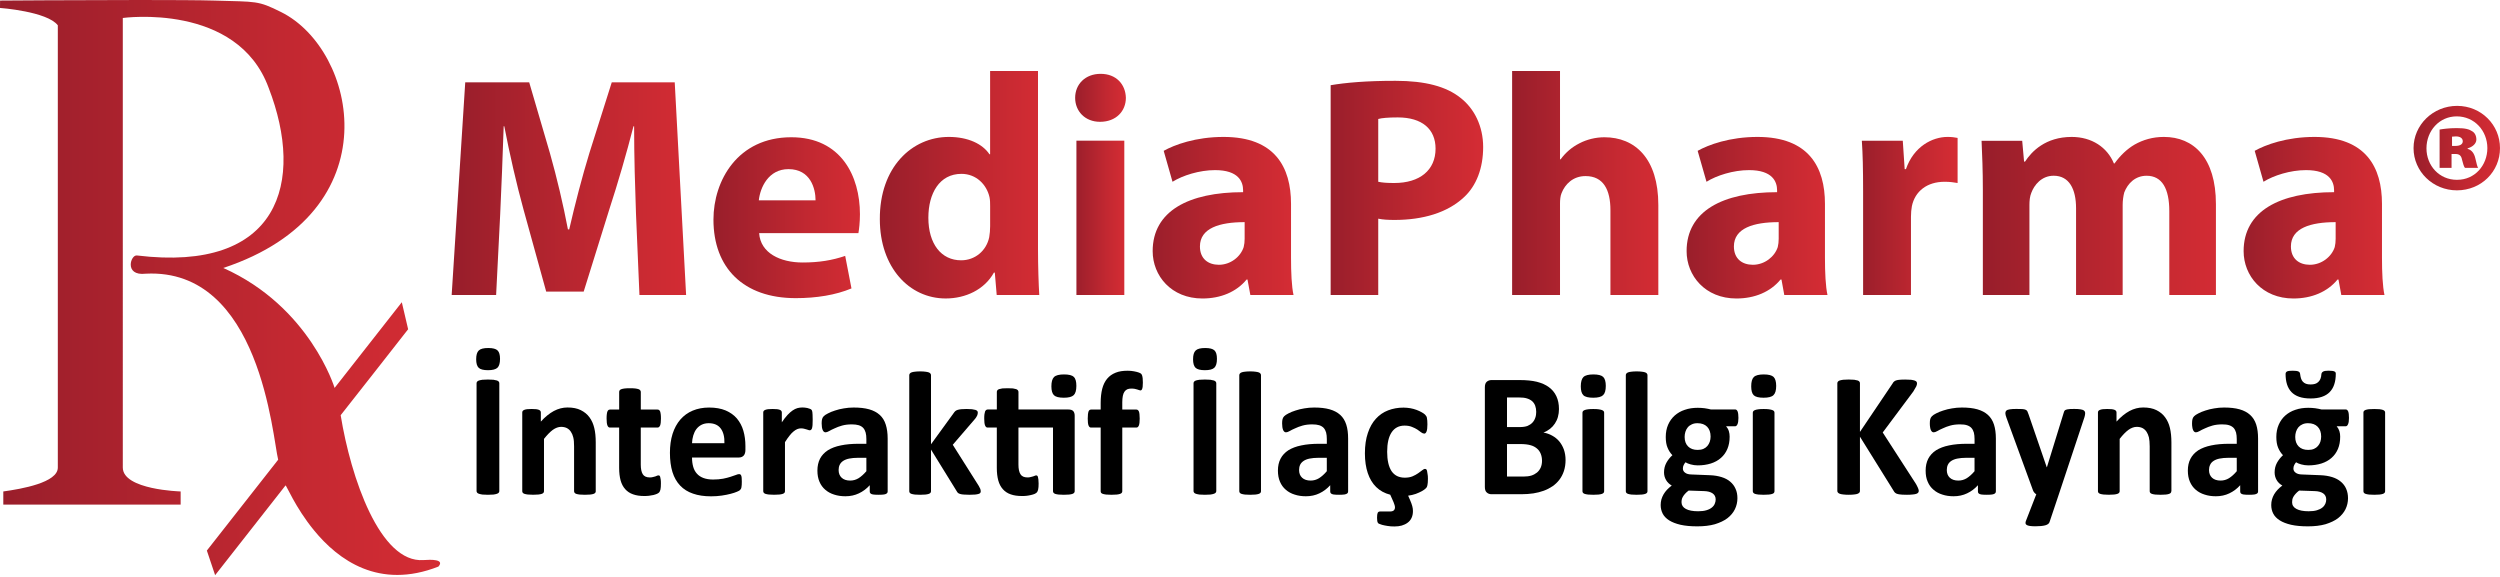 <?xml version="1.0" encoding="utf-8"?>
<!-- Generator: Adobe Illustrator 16.0.0, SVG Export Plug-In . SVG Version: 6.00 Build 0)  -->
<!DOCTYPE svg PUBLIC "-//W3C//DTD SVG 1.1//EN" "http://www.w3.org/Graphics/SVG/1.1/DTD/svg11.dtd">
<svg version="1.1" id="Layer_1" xmlns="http://www.w3.org/2000/svg" xmlns:xlink="http://www.w3.org/1999/xlink" x="0px" y="0px"
	 width="90.98px" height="21px" viewBox="0 0 90.98 21" enable-background="new 0 0 90.98 21" xml:space="preserve">
<g>
	<path d="M18.197,13.06c0,0.154-0.031,0.26-0.092,0.321c-0.062,0.06-0.177,0.091-0.344,0.091s-0.282-0.029-0.341-0.088
		c-0.061-0.059-0.091-0.162-0.091-0.309c0-0.153,0.031-0.26,0.093-0.319c0.063-0.062,0.178-0.091,0.345-0.091
		c0.167,0,0.281,0.029,0.34,0.088C18.167,12.811,18.197,12.912,18.197,13.06 M18.171,17.872c0,0.019-0.007,0.038-0.02,0.057
		c-0.014,0.017-0.037,0.031-0.068,0.041c-0.031,0.012-0.072,0.02-0.125,0.028c-0.052,0.004-0.119,0.008-0.201,0.008
		c-0.079,0-0.146-0.004-0.2-0.008c-0.053-0.009-0.095-0.017-0.126-0.028c-0.032-0.01-0.054-0.024-0.067-0.041
		c-0.014-0.019-0.021-0.038-0.021-0.057v-3.925c0-0.021,0.007-0.042,0.021-0.058c0.013-0.018,0.036-0.032,0.069-0.043
		c0.031-0.009,0.074-0.019,0.126-0.026c0.053-0.004,0.119-0.008,0.198-0.008c0.082,0,0.148,0.004,0.201,0.008
		c0.053,0.008,0.094,0.018,0.125,0.026c0.031,0.011,0.054,0.025,0.068,0.043c0.013,0.016,0.02,0.036,0.02,0.058V17.872z"/>
	<path d="M21.681,17.876c0,0.021-0.006,0.042-0.019,0.058c-0.013,0.017-0.033,0.029-0.063,0.04s-0.069,0.018-0.121,0.024
		c-0.051,0.004-0.115,0.008-0.191,0.008c-0.077,0-0.141-0.004-0.192-0.008c-0.051-0.007-0.091-0.014-0.121-0.024
		s-0.05-0.023-0.062-0.04c-0.013-0.016-0.02-0.036-0.02-0.058v-1.633c0-0.141-0.009-0.248-0.03-0.328
		c-0.019-0.08-0.048-0.146-0.086-0.202c-0.037-0.058-0.085-0.102-0.146-0.134c-0.059-0.029-0.13-0.045-0.209-0.045
		c-0.1,0-0.201,0.037-0.304,0.11c-0.102,0.076-0.208,0.186-0.32,0.328v1.903c0,0.021-0.007,0.042-0.019,0.058
		c-0.013,0.017-0.034,0.029-0.064,0.04c-0.031,0.011-0.071,0.018-0.122,0.024c-0.049,0.004-0.113,0.008-0.19,0.008
		c-0.078,0-0.142-0.004-0.192-0.008c-0.049-0.007-0.091-0.014-0.121-0.024c-0.031-0.011-0.052-0.023-0.064-0.04
		c-0.013-0.016-0.019-0.036-0.019-0.058v-2.864c0-0.021,0.006-0.039,0.016-0.055c0.011-0.015,0.03-0.029,0.057-0.04
		c0.026-0.011,0.062-0.019,0.105-0.025c0.042-0.005,0.096-0.007,0.161-0.007c0.067,0,0.123,0.002,0.167,0.007
		c0.044,0.007,0.078,0.015,0.103,0.025c0.023,0.011,0.041,0.025,0.051,0.04c0.01,0.016,0.016,0.034,0.016,0.055v0.332
		c0.155-0.171,0.312-0.299,0.473-0.386c0.16-0.085,0.326-0.128,0.5-0.128c0.191,0,0.351,0.032,0.481,0.097s0.236,0.15,0.317,0.262
		c0.08,0.109,0.138,0.237,0.173,0.386c0.037,0.147,0.054,0.326,0.054,0.534V17.876z"/>
	<path d="M24.052,17.596c0,0.093-0.005,0.165-0.016,0.217c-0.013,0.049-0.028,0.084-0.046,0.105
		c-0.019,0.021-0.047,0.038-0.084,0.055c-0.036,0.016-0.079,0.029-0.128,0.042c-0.049,0.011-0.102,0.019-0.159,0.027
		c-0.059,0.007-0.117,0.009-0.175,0.009c-0.157,0-0.293-0.02-0.407-0.062c-0.115-0.039-0.21-0.104-0.285-0.188
		c-0.076-0.085-0.131-0.19-0.167-0.318c-0.035-0.129-0.053-0.281-0.053-0.458V15.56h-0.336c-0.039,0-0.07-0.025-0.09-0.076
		c-0.021-0.05-0.031-0.136-0.031-0.252c0-0.063,0.002-0.114,0.008-0.157c0.005-0.043,0.012-0.078,0.023-0.102
		s0.023-0.042,0.039-0.053c0.016-0.01,0.034-0.015,0.055-0.015h0.333v-0.64c0-0.021,0.006-0.041,0.017-0.059
		c0.012-0.019,0.032-0.032,0.063-0.043c0.031-0.011,0.071-0.02,0.122-0.026c0.051-0.006,0.114-0.008,0.19-0.008
		c0.077,0,0.141,0.002,0.192,0.008c0.051,0.007,0.091,0.016,0.122,0.026c0.028,0.011,0.048,0.024,0.061,0.043
		c0.013,0.018,0.02,0.037,0.02,0.059v0.64h0.608c0.021,0,0.039,0.005,0.055,0.015c0.015,0.011,0.029,0.029,0.04,0.053
		c0.009,0.023,0.017,0.059,0.022,0.102c0.006,0.043,0.008,0.095,0.008,0.157c0,0.116-0.01,0.202-0.03,0.252
		C24,15.534,23.969,15.56,23.93,15.56h-0.611v1.346c0,0.157,0.024,0.272,0.072,0.351c0.047,0.078,0.134,0.118,0.257,0.118
		c0.042,0,0.08-0.004,0.112-0.014c0.034-0.006,0.064-0.015,0.089-0.023c0.026-0.01,0.049-0.019,0.067-0.028
		c0.017-0.007,0.034-0.009,0.048-0.009c0.013,0,0.025,0.002,0.036,0.009c0.011,0.01,0.021,0.024,0.026,0.047
		c0.007,0.022,0.013,0.054,0.018,0.092C24.05,17.486,24.052,17.535,24.052,17.596"/>
	<path d="M27.128,16.361c0,0.099-0.021,0.171-0.064,0.219c-0.042,0.045-0.103,0.07-0.177,0.07h-1.703
		c0,0.121,0.014,0.233,0.042,0.333c0.028,0.101,0.073,0.185,0.134,0.252c0.062,0.071,0.142,0.124,0.239,0.16s0.214,0.056,0.35,0.056
		c0.137,0,0.259-0.011,0.364-0.03c0.104-0.021,0.195-0.044,0.271-0.069c0.076-0.024,0.139-0.047,0.19-0.065
		c0.05-0.021,0.09-0.033,0.122-0.033c0.019,0,0.035,0.005,0.047,0.012c0.013,0.008,0.024,0.021,0.031,0.042
		c0.009,0.02,0.014,0.045,0.017,0.081c0.004,0.036,0.005,0.08,0.005,0.133c0,0.05-0.001,0.087-0.003,0.12
		c-0.002,0.034-0.005,0.063-0.01,0.085c-0.003,0.025-0.009,0.044-0.018,0.061c-0.009,0.016-0.02,0.03-0.034,0.045
		c-0.014,0.016-0.05,0.037-0.111,0.062c-0.06,0.026-0.137,0.052-0.232,0.076c-0.094,0.025-0.202,0.046-0.323,0.064
		c-0.121,0.018-0.251,0.027-0.389,0.027c-0.25,0-0.467-0.032-0.655-0.098c-0.187-0.063-0.343-0.16-0.468-0.292
		s-0.219-0.294-0.281-0.493c-0.061-0.199-0.092-0.434-0.092-0.702c0-0.253,0.032-0.481,0.096-0.688
		c0.065-0.203,0.16-0.378,0.283-0.521c0.124-0.142,0.273-0.251,0.45-0.325c0.177-0.074,0.376-0.112,0.597-0.112
		c0.234,0,0.435,0.036,0.6,0.105c0.167,0.072,0.304,0.168,0.411,0.293c0.106,0.128,0.185,0.274,0.235,0.445
		c0.05,0.172,0.075,0.358,0.075,0.56V16.361z M26.363,16.13c0.007-0.226-0.037-0.404-0.132-0.534
		c-0.096-0.13-0.243-0.195-0.441-0.195c-0.101,0-0.188,0.021-0.262,0.059c-0.074,0.038-0.136,0.091-0.186,0.156
		c-0.049,0.065-0.086,0.143-0.112,0.23c-0.027,0.089-0.042,0.184-0.046,0.284H26.363z"/>
	<path d="M29.575,15.279c0,0.077-0.002,0.14-0.005,0.189c-0.004,0.049-0.011,0.088-0.019,0.116
		c-0.009,0.026-0.021,0.046-0.034,0.056c-0.014,0.014-0.031,0.019-0.051,0.019c-0.018,0-0.036-0.005-0.057-0.014
		c-0.02-0.006-0.045-0.015-0.071-0.022c-0.026-0.008-0.055-0.018-0.085-0.023c-0.032-0.007-0.067-0.011-0.104-0.011
		c-0.044,0-0.088,0.008-0.133,0.026c-0.044,0.019-0.089,0.045-0.136,0.085c-0.047,0.038-0.097,0.088-0.148,0.155
		c-0.051,0.063-0.106,0.143-0.165,0.236v1.784c0,0.021-0.006,0.042-0.018,0.058c-0.013,0.017-0.034,0.029-0.065,0.04
		c-0.031,0.011-0.07,0.018-0.12,0.024c-0.051,0.004-0.114,0.008-0.192,0.008c-0.077,0-0.142-0.004-0.191-0.008
		c-0.05-0.007-0.09-0.014-0.122-0.024c-0.03-0.011-0.051-0.023-0.063-0.04c-0.013-0.016-0.02-0.036-0.02-0.058v-2.864
		c0-0.021,0.005-0.039,0.016-0.055c0.011-0.015,0.029-0.029,0.057-0.04c0.027-0.011,0.062-0.019,0.104-0.025
		c0.043-0.005,0.097-0.007,0.163-0.007c0.066,0,0.123,0.002,0.165,0.007c0.045,0.007,0.079,0.015,0.103,0.025
		c0.024,0.011,0.042,0.025,0.052,0.04c0.01,0.016,0.016,0.034,0.016,0.055v0.358c0.072-0.108,0.141-0.196,0.206-0.267
		c0.065-0.068,0.127-0.125,0.186-0.164c0.059-0.041,0.117-0.069,0.176-0.086c0.058-0.015,0.117-0.023,0.176-0.023
		c0.027,0,0.057,0,0.088,0.004c0.031,0.005,0.063,0.009,0.097,0.015c0.033,0.01,0.063,0.018,0.088,0.028
		c0.025,0.008,0.043,0.019,0.054,0.029c0.012,0.011,0.021,0.022,0.026,0.037c0.005,0.013,0.009,0.029,0.014,0.051
		c0.003,0.022,0.006,0.056,0.008,0.103C29.574,15.141,29.575,15.202,29.575,15.279"/>
	<path d="M32.304,17.886c0,0.032-0.011,0.055-0.032,0.07c-0.02,0.018-0.054,0.032-0.099,0.039c-0.045,0.007-0.111,0.011-0.199,0.011
		c-0.093,0-0.163-0.004-0.206-0.011s-0.072-0.021-0.09-0.039c-0.019-0.016-0.026-0.038-0.026-0.07v-0.228
		c-0.116,0.128-0.247,0.227-0.395,0.296c-0.148,0.071-0.311,0.106-0.49,0.106c-0.149,0-0.285-0.019-0.411-0.061
		c-0.124-0.038-0.231-0.097-0.322-0.176c-0.092-0.078-0.162-0.174-0.212-0.292c-0.05-0.114-0.075-0.249-0.075-0.404
		c0-0.166,0.032-0.31,0.095-0.434c0.064-0.122,0.16-0.225,0.286-0.307c0.126-0.078,0.283-0.14,0.473-0.177
		c0.188-0.04,0.407-0.059,0.655-0.059h0.273V15.98c0-0.091-0.008-0.171-0.026-0.237c-0.019-0.066-0.047-0.124-0.088-0.169
		c-0.04-0.044-0.095-0.077-0.163-0.099c-0.068-0.021-0.153-0.031-0.252-0.031c-0.133,0-0.25,0.014-0.354,0.043
		c-0.104,0.03-0.196,0.063-0.274,0.102c-0.079,0.034-0.146,0.067-0.199,0.099c-0.052,0.03-0.097,0.045-0.13,0.045
		c-0.023,0-0.043-0.008-0.061-0.022c-0.018-0.017-0.033-0.037-0.044-0.065c-0.012-0.028-0.02-0.063-0.027-0.102
		c-0.006-0.041-0.009-0.086-0.009-0.136c0-0.065,0.005-0.118,0.016-0.157c0.01-0.04,0.029-0.072,0.059-0.104
		c0.029-0.032,0.081-0.065,0.154-0.102c0.073-0.04,0.158-0.073,0.257-0.105c0.099-0.033,0.205-0.06,0.32-0.078
		c0.117-0.021,0.236-0.031,0.359-0.031c0.22,0,0.407,0.021,0.564,0.065c0.155,0.044,0.284,0.112,0.384,0.203
		c0.102,0.092,0.173,0.207,0.219,0.352c0.046,0.144,0.07,0.313,0.07,0.51V17.886z M31.529,16.66h-0.301
		c-0.127,0-0.237,0.011-0.326,0.029c-0.09,0.018-0.163,0.048-0.22,0.086c-0.057,0.039-0.097,0.084-0.124,0.141
		c-0.026,0.053-0.039,0.118-0.039,0.188c0,0.12,0.037,0.213,0.111,0.282c0.073,0.068,0.177,0.103,0.308,0.103
		c0.112,0,0.213-0.029,0.307-0.086c0.093-0.059,0.187-0.142,0.284-0.255V16.66z"/>
	<path d="M35.691,17.882c0,0.02-0.006,0.04-0.017,0.056c-0.012,0.017-0.032,0.028-0.063,0.037c-0.031,0.01-0.071,0.017-0.125,0.023
		c-0.051,0.004-0.119,0.008-0.203,0.008c-0.085,0-0.156-0.004-0.209-0.008c-0.053-0.003-0.097-0.01-0.132-0.021
		c-0.033-0.009-0.061-0.023-0.079-0.038c-0.02-0.018-0.035-0.042-0.05-0.069l-0.932-1.509v1.515c0,0.021-0.006,0.042-0.019,0.058
		c-0.012,0.017-0.034,0.029-0.064,0.04c-0.031,0.011-0.071,0.018-0.121,0.024c-0.05,0.004-0.115,0.008-0.192,0.008
		c-0.078,0-0.142-0.004-0.191-0.008c-0.05-0.007-0.09-0.014-0.121-0.024s-0.052-0.023-0.064-0.04
		c-0.013-0.016-0.019-0.036-0.019-0.058v-4.222c0-0.021,0.006-0.04,0.019-0.057c0.012-0.019,0.033-0.033,0.064-0.045
		c0.031-0.011,0.071-0.021,0.121-0.025c0.05-0.008,0.114-0.011,0.191-0.011c0.077,0,0.142,0.003,0.192,0.011
		c0.05,0.005,0.09,0.015,0.121,0.025c0.03,0.012,0.052,0.026,0.064,0.045c0.013,0.017,0.019,0.035,0.019,0.057v2.514l0.828-1.139
		c0.017-0.025,0.036-0.05,0.057-0.068s0.047-0.033,0.083-0.044c0.035-0.011,0.078-0.019,0.129-0.025
		c0.05-0.005,0.116-0.008,0.196-0.008c0.077,0,0.143,0.003,0.196,0.008c0.053,0.007,0.095,0.015,0.128,0.025s0.055,0.025,0.067,0.04
		c0.013,0.016,0.019,0.036,0.019,0.059c0,0.033-0.006,0.066-0.022,0.104c-0.016,0.035-0.04,0.075-0.071,0.115l-0.818,0.951
		l0.948,1.5c0.024,0.042,0.043,0.079,0.055,0.109C35.685,17.826,35.691,17.854,35.691,17.882"/>
	<path d="M38.874,14.902c0.087,0,0.15,0.02,0.184,0.059s0.052,0.095,0.052,0.168v2.747c0,0.021-0.007,0.042-0.02,0.058
		c-0.013,0.017-0.034,0.029-0.063,0.04c-0.029,0.011-0.069,0.018-0.121,0.024c-0.051,0.004-0.115,0.008-0.189,0.008
		c-0.078,0-0.142-0.004-0.193-0.008c-0.051-0.007-0.092-0.014-0.121-0.024c-0.029-0.011-0.05-0.023-0.062-0.04
		c-0.013-0.016-0.02-0.036-0.02-0.058V15.56h-1.258v1.346c0,0.157,0.024,0.272,0.073,0.351c0.047,0.078,0.132,0.118,0.258,0.118
		c0.041,0,0.079-0.004,0.111-0.014c0.033-0.006,0.063-0.015,0.09-0.023c0.027-0.01,0.047-0.019,0.066-0.025
		c0.018-0.01,0.035-0.012,0.049-0.012c0.012,0,0.024,0.002,0.036,0.012c0.011,0.007,0.02,0.021,0.026,0.044s0.012,0.054,0.017,0.092
		c0.005,0.039,0.008,0.088,0.008,0.148c0,0.093-0.005,0.165-0.016,0.213c-0.011,0.048-0.025,0.082-0.044,0.105
		c-0.02,0.021-0.046,0.042-0.085,0.059c-0.037,0.016-0.081,0.029-0.13,0.04c-0.049,0.013-0.103,0.021-0.16,0.029
		c-0.058,0.007-0.115,0.008-0.174,0.008c-0.157,0-0.292-0.019-0.408-0.061c-0.115-0.039-0.21-0.104-0.285-0.188
		c-0.075-0.085-0.131-0.19-0.166-0.318c-0.035-0.129-0.053-0.281-0.053-0.458V15.56h-0.336c-0.04,0-0.07-0.025-0.091-0.076
		c-0.021-0.05-0.031-0.136-0.031-0.252c0-0.063,0.002-0.114,0.008-0.157s0.014-0.076,0.023-0.102
		c0.011-0.023,0.024-0.042,0.04-0.052c0.016-0.011,0.033-0.019,0.055-0.019h0.333v-0.637c0-0.021,0.005-0.041,0.017-0.059
		c0.011-0.019,0.032-0.032,0.063-0.044c0.03-0.01,0.07-0.019,0.122-0.027c0.051-0.004,0.114-0.006,0.189-0.006
		c0.077,0,0.142,0.002,0.192,0.006c0.053,0.009,0.092,0.018,0.122,0.027c0.028,0.012,0.05,0.025,0.063,0.044
		c0.013,0.018,0.019,0.037,0.019,0.059v0.637H38.874z M39.171,14.043c0,0.162-0.032,0.275-0.097,0.337
		c-0.065,0.063-0.185,0.094-0.359,0.094c-0.178,0-0.298-0.031-0.359-0.091c-0.062-0.061-0.094-0.167-0.094-0.324
		c0-0.161,0.032-0.274,0.096-0.338c0.064-0.063,0.185-0.095,0.362-0.095c0.176,0,0.296,0.029,0.357,0.091
		C39.142,13.776,39.171,13.886,39.171,14.043"/>
	<path d="M41.591,13.922c0,0.062-0.003,0.11-0.007,0.15c-0.004,0.036-0.011,0.063-0.02,0.085c-0.008,0.021-0.018,0.033-0.028,0.04
		c-0.011,0.008-0.022,0.012-0.034,0.012c-0.014,0-0.031-0.004-0.048-0.012c-0.019-0.007-0.04-0.013-0.066-0.022
		c-0.026-0.008-0.057-0.018-0.093-0.024c-0.036-0.006-0.077-0.01-0.125-0.01c-0.057,0-0.104,0.009-0.146,0.026
		c-0.041,0.019-0.074,0.047-0.102,0.087c-0.027,0.039-0.047,0.09-0.06,0.154c-0.012,0.063-0.02,0.141-0.02,0.231v0.266h0.513
		c0.019,0,0.036,0.005,0.051,0.016c0.016,0.01,0.028,0.028,0.04,0.052c0.011,0.025,0.018,0.059,0.022,0.102s0.008,0.095,0.008,0.157
		c0,0.116-0.01,0.202-0.03,0.252c-0.021,0.051-0.052,0.076-0.091,0.076h-0.513v2.316c0,0.021-0.005,0.042-0.019,0.058
		c-0.012,0.017-0.032,0.029-0.063,0.04c-0.028,0.011-0.07,0.018-0.121,0.024c-0.053,0.004-0.117,0.008-0.192,0.008
		s-0.139-0.004-0.19-0.008c-0.051-0.007-0.092-0.014-0.122-0.024c-0.029-0.011-0.051-0.023-0.063-0.04
		c-0.011-0.016-0.016-0.036-0.016-0.058V15.56h-0.352c-0.039,0-0.07-0.025-0.09-0.076c-0.02-0.05-0.029-0.136-0.029-0.252
		c0-0.063,0.003-0.114,0.008-0.157s0.013-0.076,0.021-0.102c0.011-0.023,0.022-0.042,0.038-0.052
		c0.016-0.011,0.034-0.016,0.055-0.016h0.349v-0.241c0-0.196,0.019-0.368,0.056-0.514c0.038-0.146,0.097-0.268,0.178-0.366
		c0.08-0.097,0.183-0.17,0.308-0.22c0.123-0.051,0.271-0.072,0.439-0.072c0.083,0,0.16,0.007,0.232,0.021
		c0.074,0.014,0.131,0.028,0.173,0.044s0.07,0.029,0.085,0.045c0.015,0.013,0.027,0.035,0.036,0.061
		c0.009,0.026,0.017,0.063,0.021,0.103C41.588,13.807,41.591,13.857,41.591,13.922"/>
	<path d="M44.287,13.06c0,0.154-0.031,0.26-0.093,0.321c-0.062,0.06-0.176,0.091-0.344,0.091c-0.167,0-0.28-0.029-0.342-0.088
		c-0.06-0.059-0.09-0.162-0.09-0.309c0-0.153,0.031-0.26,0.094-0.319c0.063-0.062,0.178-0.091,0.346-0.091
		c0.167,0,0.279,0.029,0.34,0.088C44.258,12.811,44.287,12.912,44.287,13.06 M44.263,17.872c0,0.019-0.008,0.038-0.021,0.057
		c-0.014,0.017-0.037,0.031-0.068,0.041c-0.03,0.012-0.073,0.02-0.126,0.028c-0.052,0.004-0.117,0.008-0.199,0.008
		c-0.08,0-0.146-0.004-0.199-0.008c-0.055-0.009-0.097-0.017-0.128-0.028c-0.031-0.01-0.055-0.024-0.066-0.041
		c-0.015-0.019-0.021-0.038-0.021-0.057v-3.925c0-0.021,0.006-0.042,0.021-0.058c0.012-0.018,0.036-0.032,0.068-0.043
		c0.033-0.009,0.075-0.019,0.128-0.026c0.052-0.004,0.117-0.008,0.197-0.008c0.082,0,0.147,0.004,0.199,0.008
		c0.053,0.008,0.096,0.018,0.126,0.026c0.031,0.011,0.055,0.025,0.068,0.043c0.013,0.016,0.021,0.036,0.021,0.058V17.872z"/>
	<path d="M45.89,17.876c0,0.021-0.006,0.042-0.019,0.058c-0.012,0.017-0.034,0.029-0.064,0.04s-0.071,0.018-0.121,0.024
		c-0.05,0.004-0.113,0.008-0.19,0.008c-0.078,0-0.142-0.004-0.192-0.008c-0.049-0.007-0.089-0.014-0.12-0.024
		c-0.03-0.011-0.053-0.023-0.064-0.04c-0.013-0.016-0.02-0.036-0.02-0.058v-4.221c0-0.022,0.007-0.041,0.02-0.058
		c0.012-0.019,0.034-0.033,0.064-0.045c0.031-0.012,0.071-0.021,0.12-0.025c0.051-0.008,0.114-0.011,0.192-0.011
		c0.077,0,0.141,0.003,0.19,0.011c0.05,0.005,0.091,0.014,0.121,0.025s0.053,0.026,0.064,0.045c0.013,0.017,0.019,0.035,0.019,0.058
		V17.876z"/>
	<path d="M49.06,17.886c0,0.032-0.009,0.055-0.03,0.07c-0.021,0.018-0.055,0.032-0.099,0.039c-0.046,0.007-0.111,0.011-0.199,0.011
		c-0.095,0-0.163-0.004-0.206-0.011c-0.042-0.007-0.073-0.021-0.09-0.039c-0.019-0.016-0.027-0.038-0.027-0.07v-0.228
		c-0.115,0.128-0.247,0.227-0.394,0.296c-0.146,0.071-0.311,0.106-0.491,0.106c-0.148,0-0.284-0.019-0.409-0.061
		c-0.125-0.038-0.231-0.097-0.322-0.176c-0.092-0.078-0.162-0.174-0.212-0.292c-0.05-0.114-0.075-0.249-0.075-0.404
		c0-0.166,0.031-0.31,0.096-0.434c0.063-0.122,0.159-0.225,0.284-0.307c0.127-0.078,0.283-0.14,0.474-0.177
		c0.188-0.04,0.406-0.059,0.654-0.059h0.272V15.98c0-0.091-0.009-0.171-0.025-0.237c-0.019-0.066-0.048-0.124-0.088-0.169
		c-0.041-0.044-0.096-0.077-0.163-0.099c-0.069-0.021-0.153-0.031-0.254-0.031c-0.131,0-0.248,0.014-0.352,0.043
		c-0.104,0.03-0.196,0.063-0.274,0.102c-0.08,0.034-0.146,0.067-0.199,0.099c-0.054,0.03-0.097,0.045-0.131,0.045
		c-0.023,0-0.044-0.008-0.061-0.022c-0.018-0.017-0.033-0.037-0.045-0.065c-0.011-0.028-0.02-0.063-0.026-0.102
		c-0.006-0.041-0.009-0.086-0.009-0.136c0-0.065,0.005-0.118,0.016-0.157c0.011-0.04,0.029-0.072,0.06-0.104
		c0.029-0.032,0.082-0.065,0.153-0.102c0.074-0.04,0.159-0.073,0.258-0.105c0.099-0.033,0.205-0.06,0.32-0.078
		c0.117-0.021,0.237-0.031,0.36-0.031c0.219,0,0.407,0.021,0.563,0.065c0.156,0.044,0.284,0.112,0.385,0.203
		c0.101,0.092,0.172,0.207,0.219,0.352c0.047,0.144,0.068,0.313,0.068,0.51V17.886z M48.285,16.66h-0.301
		c-0.127,0-0.236,0.011-0.326,0.029c-0.09,0.018-0.163,0.048-0.219,0.086c-0.056,0.039-0.099,0.084-0.125,0.141
		c-0.025,0.053-0.038,0.118-0.038,0.188c0,0.12,0.036,0.213,0.111,0.282c0.073,0.068,0.178,0.103,0.309,0.103
		c0.11,0,0.212-0.029,0.306-0.086c0.093-0.059,0.188-0.142,0.283-0.255V16.66z"/>
	<path d="M51.965,17.421c0,0.056-0.002,0.103-0.005,0.14c-0.004,0.037-0.008,0.069-0.013,0.095
		c-0.006,0.026-0.012,0.048-0.019,0.063c-0.009,0.017-0.023,0.038-0.049,0.061c-0.025,0.025-0.068,0.056-0.132,0.093
		c-0.063,0.035-0.138,0.068-0.224,0.101c-0.087,0.029-0.181,0.053-0.278,0.065l0.07,0.159c0.037,0.083,0.063,0.157,0.08,0.219
		s0.025,0.121,0.025,0.18c0,0.099-0.018,0.185-0.052,0.254c-0.034,0.073-0.083,0.129-0.145,0.174
		c-0.061,0.046-0.132,0.077-0.213,0.102c-0.08,0.022-0.168,0.032-0.262,0.032c-0.092,0-0.178-0.004-0.256-0.019
		c-0.078-0.013-0.145-0.025-0.196-0.04c-0.052-0.017-0.089-0.028-0.11-0.039c-0.022-0.011-0.039-0.023-0.046-0.043
		c-0.009-0.017-0.015-0.038-0.019-0.064c-0.005-0.027-0.007-0.063-0.007-0.111c0-0.086,0.008-0.146,0.023-0.179
		c0.017-0.033,0.045-0.05,0.087-0.05h0.363c0.061,0,0.105-0.014,0.135-0.039c0.029-0.028,0.044-0.063,0.044-0.112
		c0-0.024-0.005-0.053-0.015-0.085c-0.01-0.033-0.021-0.066-0.036-0.102l-0.121-0.272c-0.205-0.052-0.375-0.146-0.512-0.28
		c-0.137-0.133-0.237-0.303-0.306-0.508c-0.068-0.203-0.104-0.442-0.104-0.715c0-0.287,0.036-0.534,0.107-0.742
		c0.07-0.21,0.166-0.382,0.292-0.519c0.125-0.138,0.274-0.24,0.446-0.306c0.171-0.066,0.358-0.1,0.563-0.1
		c0.084,0,0.166,0.01,0.246,0.022c0.081,0.015,0.156,0.035,0.227,0.062c0.069,0.026,0.133,0.055,0.188,0.087
		c0.056,0.031,0.095,0.06,0.118,0.082c0.022,0.024,0.039,0.044,0.048,0.061c0.011,0.015,0.018,0.036,0.022,0.061
		c0.005,0.027,0.009,0.06,0.013,0.098c0.003,0.037,0.005,0.083,0.005,0.136c0,0.123-0.011,0.212-0.032,0.26
		c-0.021,0.053-0.048,0.077-0.081,0.077c-0.035,0-0.073-0.015-0.113-0.045c-0.039-0.029-0.086-0.063-0.141-0.102
		c-0.054-0.035-0.119-0.067-0.195-0.097c-0.073-0.031-0.164-0.047-0.269-0.047c-0.205,0-0.362,0.081-0.471,0.244
		c-0.108,0.161-0.163,0.398-0.163,0.71c0,0.154,0.014,0.29,0.041,0.409c0.027,0.117,0.067,0.215,0.12,0.296
		c0.054,0.078,0.121,0.137,0.201,0.177c0.081,0.039,0.175,0.059,0.28,0.059c0.108,0,0.202-0.016,0.281-0.049
		c0.077-0.033,0.146-0.071,0.205-0.112c0.059-0.04,0.107-0.077,0.148-0.109c0.039-0.031,0.072-0.049,0.1-0.049
		c0.019,0,0.034,0.004,0.047,0.015c0.014,0.011,0.022,0.032,0.029,0.06c0.008,0.028,0.014,0.065,0.018,0.112
		C51.962,17.293,51.965,17.351,51.965,17.421"/>
	<path d="M56.974,16.741c0,0.146-0.021,0.281-0.06,0.401c-0.04,0.119-0.095,0.225-0.165,0.316c-0.071,0.093-0.153,0.171-0.251,0.239
		c-0.098,0.065-0.204,0.121-0.321,0.163s-0.241,0.074-0.375,0.095c-0.134,0.019-0.281,0.031-0.443,0.031h-1.079
		c-0.069,0-0.127-0.021-0.174-0.064c-0.048-0.041-0.069-0.109-0.069-0.202v-3.623c0-0.094,0.021-0.163,0.069-0.204
		c0.047-0.041,0.104-0.062,0.174-0.062h1.02c0.248,0,0.459,0.021,0.631,0.063c0.174,0.045,0.319,0.108,0.437,0.196
		c0.118,0.087,0.208,0.194,0.271,0.328c0.063,0.133,0.095,0.287,0.095,0.468c0,0.103-0.013,0.195-0.038,0.286
		c-0.024,0.088-0.062,0.169-0.11,0.241c-0.048,0.073-0.106,0.137-0.177,0.193c-0.07,0.055-0.15,0.102-0.24,0.135
		c0.115,0.021,0.221,0.057,0.319,0.113c0.097,0.052,0.182,0.121,0.254,0.205c0.071,0.085,0.128,0.185,0.17,0.298
		C56.952,16.474,56.974,16.6,56.974,16.741 M55.906,14.991c0-0.085-0.013-0.158-0.037-0.226c-0.025-0.067-0.063-0.122-0.112-0.166
		c-0.052-0.044-0.114-0.077-0.19-0.1c-0.076-0.025-0.178-0.035-0.307-0.035h-0.417v1.078h0.462c0.119,0,0.214-0.015,0.285-0.042
		c0.071-0.031,0.13-0.069,0.178-0.12c0.047-0.05,0.082-0.11,0.104-0.176C55.896,15.139,55.906,15.064,55.906,14.991 M56.117,16.77
		c0-0.095-0.016-0.182-0.048-0.259c-0.031-0.075-0.076-0.14-0.138-0.19c-0.061-0.052-0.138-0.094-0.231-0.119
		c-0.095-0.027-0.217-0.042-0.367-0.042h-0.49v1.183h0.597c0.114,0,0.211-0.013,0.291-0.037c0.077-0.025,0.146-0.063,0.203-0.109
		c0.058-0.049,0.103-0.109,0.135-0.18C56.101,16.943,56.117,16.862,56.117,16.77"/>
	<path d="M58.438,14.043c0,0.162-0.032,0.275-0.098,0.337c-0.064,0.063-0.185,0.094-0.359,0.094c-0.178,0-0.299-0.031-0.359-0.091
		c-0.062-0.061-0.094-0.167-0.094-0.324c0-0.161,0.033-0.274,0.096-0.338c0.064-0.063,0.186-0.095,0.363-0.095
		c0.176,0,0.294,0.032,0.356,0.091C58.406,13.779,58.438,13.889,58.438,14.043 M58.378,17.876c0,0.021-0.006,0.042-0.019,0.058
		c-0.013,0.017-0.034,0.029-0.064,0.04s-0.071,0.018-0.121,0.024c-0.05,0.004-0.113,0.008-0.191,0.008
		c-0.077,0-0.141-0.004-0.19-0.008c-0.05-0.007-0.091-0.014-0.122-0.024c-0.029-0.011-0.051-0.023-0.063-0.04
		c-0.013-0.016-0.019-0.036-0.019-0.058V15.02c0-0.021,0.006-0.041,0.019-0.058c0.013-0.015,0.034-0.029,0.063-0.04
		c0.031-0.012,0.072-0.021,0.122-0.027c0.05-0.008,0.113-0.01,0.19-0.01c0.078,0,0.142,0.002,0.191,0.01
		c0.05,0.007,0.091,0.016,0.121,0.027c0.03,0.011,0.052,0.025,0.064,0.04c0.013,0.017,0.019,0.036,0.019,0.058V17.876z"/>
	<path d="M59.955,17.876c0,0.021-0.006,0.042-0.018,0.058c-0.015,0.017-0.035,0.029-0.064,0.04c-0.031,0.011-0.07,0.018-0.121,0.024
		c-0.05,0.004-0.114,0.008-0.191,0.008s-0.141-0.004-0.192-0.008c-0.049-0.007-0.09-0.014-0.12-0.024
		c-0.029-0.011-0.052-0.023-0.064-0.04c-0.013-0.016-0.018-0.036-0.018-0.058v-4.221c0-0.022,0.005-0.041,0.018-0.058
		c0.013-0.019,0.035-0.033,0.064-0.045c0.03-0.012,0.071-0.021,0.12-0.025c0.052-0.008,0.115-0.011,0.192-0.011
		s0.142,0.003,0.191,0.011c0.051,0.005,0.09,0.014,0.121,0.025c0.029,0.012,0.05,0.026,0.064,0.045
		c0.012,0.017,0.018,0.035,0.018,0.058V17.876z"/>
	<path d="M63.265,15.21c0,0.105-0.013,0.182-0.035,0.23c-0.023,0.05-0.052,0.073-0.085,0.073h-0.329
		c0.046,0.053,0.079,0.109,0.1,0.176c0.02,0.064,0.029,0.134,0.029,0.203c0,0.168-0.027,0.315-0.082,0.445
		c-0.054,0.129-0.132,0.238-0.233,0.326c-0.102,0.091-0.224,0.158-0.367,0.204c-0.143,0.045-0.303,0.069-0.477,0.069
		c-0.092,0-0.177-0.013-0.258-0.035c-0.082-0.022-0.145-0.049-0.189-0.078c-0.024,0.027-0.047,0.061-0.066,0.1
		c-0.021,0.038-0.029,0.081-0.029,0.129c0,0.062,0.026,0.112,0.079,0.15c0.053,0.042,0.128,0.062,0.225,0.065l0.681,0.027
		c0.159,0.006,0.3,0.03,0.424,0.069c0.125,0.039,0.23,0.094,0.314,0.167c0.084,0.072,0.149,0.156,0.193,0.259
		c0.047,0.1,0.068,0.215,0.068,0.344c0,0.14-0.031,0.274-0.091,0.398c-0.061,0.125-0.151,0.233-0.273,0.328
		c-0.121,0.091-0.272,0.162-0.456,0.219c-0.184,0.052-0.396,0.077-0.642,0.077c-0.237,0-0.441-0.019-0.609-0.057
		c-0.169-0.04-0.306-0.093-0.414-0.161c-0.107-0.069-0.186-0.15-0.235-0.245c-0.048-0.096-0.073-0.198-0.073-0.313
		c0-0.072,0.01-0.139,0.026-0.203c0.019-0.063,0.044-0.125,0.078-0.184c0.035-0.06,0.077-0.116,0.126-0.169
		c0.052-0.054,0.109-0.104,0.173-0.153c-0.089-0.05-0.158-0.116-0.207-0.201c-0.05-0.086-0.074-0.178-0.074-0.278
		c0-0.127,0.028-0.241,0.084-0.346c0.057-0.104,0.13-0.197,0.221-0.279c-0.074-0.076-0.133-0.167-0.176-0.272
		c-0.045-0.104-0.066-0.234-0.066-0.391c0-0.167,0.029-0.315,0.086-0.447c0.058-0.132,0.139-0.244,0.24-0.334
		c0.104-0.091,0.225-0.162,0.367-0.208c0.143-0.05,0.3-0.073,0.47-0.073c0.089,0,0.173,0.006,0.254,0.016
		c0.079,0.012,0.155,0.026,0.224,0.044h0.887c0.037,0,0.066,0.025,0.087,0.073C63.254,15.021,63.265,15.101,63.265,15.21
		 M62.437,18.178c0-0.099-0.038-0.172-0.113-0.224c-0.074-0.051-0.179-0.079-0.312-0.082l-0.56-0.019
		c-0.056,0.042-0.098,0.082-0.131,0.119c-0.032,0.037-0.059,0.071-0.077,0.106c-0.021,0.034-0.034,0.067-0.04,0.1
		c-0.007,0.033-0.01,0.064-0.01,0.101c0,0.104,0.054,0.188,0.158,0.242c0.106,0.058,0.255,0.085,0.447,0.085
		c0.119,0,0.22-0.012,0.301-0.037c0.083-0.024,0.148-0.058,0.198-0.099c0.05-0.04,0.086-0.087,0.105-0.136
		C62.425,18.284,62.437,18.23,62.437,18.178 M62.252,15.89c0-0.156-0.043-0.273-0.125-0.359c-0.084-0.086-0.202-0.13-0.355-0.13
		c-0.078,0-0.146,0.014-0.204,0.042c-0.058,0.026-0.107,0.061-0.146,0.108c-0.039,0.046-0.067,0.099-0.087,0.162
		c-0.019,0.061-0.028,0.122-0.028,0.188c0,0.146,0.042,0.262,0.126,0.346c0.084,0.085,0.2,0.126,0.348,0.126
		c0.08,0,0.149-0.012,0.208-0.037c0.058-0.025,0.106-0.06,0.146-0.106c0.038-0.047,0.068-0.096,0.087-0.154
		C62.242,16.015,62.252,15.952,62.252,15.89"/>
	<path d="M64.639,14.043c0,0.162-0.033,0.275-0.099,0.337c-0.063,0.063-0.185,0.094-0.36,0.094c-0.177,0-0.296-0.031-0.359-0.091
		c-0.061-0.061-0.091-0.167-0.091-0.324c0-0.161,0.03-0.274,0.095-0.338c0.064-0.063,0.185-0.095,0.362-0.095
		c0.176,0,0.294,0.032,0.357,0.091C64.606,13.779,64.639,13.889,64.639,14.043 M64.577,17.876c0,0.021-0.006,0.042-0.018,0.058
		c-0.012,0.017-0.033,0.029-0.063,0.04c-0.032,0.011-0.071,0.018-0.121,0.024c-0.051,0.004-0.115,0.008-0.191,0.008
		c-0.078,0-0.141-0.004-0.191-0.008c-0.05-0.007-0.091-0.014-0.122-0.024c-0.029-0.011-0.052-0.023-0.063-0.04
		c-0.013-0.016-0.02-0.036-0.02-0.058V15.02c0-0.021,0.007-0.041,0.02-0.058c0.011-0.015,0.033-0.029,0.063-0.04
		c0.031-0.012,0.072-0.021,0.122-0.027c0.051-0.008,0.113-0.01,0.191-0.01c0.076,0,0.141,0.002,0.191,0.01
		c0.05,0.007,0.089,0.016,0.121,0.027c0.03,0.011,0.052,0.025,0.063,0.04c0.012,0.017,0.018,0.036,0.018,0.058V17.876z"/>
	<path d="M69.827,17.861c0,0.023-0.004,0.045-0.017,0.062c-0.011,0.019-0.033,0.033-0.065,0.046
		c-0.033,0.013-0.077,0.021-0.133,0.026c-0.058,0.007-0.128,0.011-0.213,0.011c-0.136,0-0.234-0.006-0.293-0.017
		c-0.062-0.01-0.104-0.026-0.13-0.049c-0.026-0.019-0.046-0.045-0.062-0.076l-1.227-1.972v1.972c0,0.024-0.005,0.046-0.019,0.061
		c-0.013,0.017-0.034,0.031-0.065,0.044s-0.073,0.021-0.125,0.026c-0.053,0.007-0.12,0.011-0.201,0.011
		c-0.079,0-0.146-0.004-0.199-0.011c-0.053-0.006-0.095-0.014-0.127-0.026c-0.031-0.013-0.054-0.027-0.066-0.044
		c-0.015-0.015-0.021-0.036-0.021-0.061v-3.915c0-0.022,0.007-0.044,0.021-0.06c0.013-0.018,0.035-0.032,0.066-0.043
		c0.032-0.009,0.074-0.019,0.127-0.026c0.054-0.004,0.12-0.008,0.199-0.008c0.081,0,0.148,0.004,0.201,0.008
		c0.052,0.008,0.094,0.018,0.125,0.026c0.031,0.011,0.053,0.025,0.065,0.043c0.014,0.016,0.019,0.037,0.019,0.06v1.769l1.189-1.764
		c0.015-0.028,0.031-0.053,0.054-0.069c0.021-0.02,0.048-0.034,0.081-0.043c0.034-0.012,0.077-0.019,0.129-0.022
		c0.053-0.006,0.118-0.007,0.201-0.007s0.152,0.004,0.207,0.008c0.055,0.008,0.097,0.018,0.13,0.028
		c0.032,0.012,0.055,0.027,0.067,0.042c0.012,0.02,0.019,0.038,0.019,0.059c0,0.038-0.01,0.074-0.028,0.113
		c-0.019,0.038-0.054,0.098-0.107,0.185l-1.113,1.491l1.214,1.88c0.046,0.086,0.075,0.146,0.083,0.175
		C69.823,17.82,69.827,17.845,69.827,17.861"/>
	<path d="M72.633,17.886c0,0.032-0.011,0.055-0.031,0.07c-0.021,0.018-0.055,0.032-0.1,0.039s-0.11,0.011-0.199,0.011
		c-0.095,0-0.162-0.004-0.205-0.011s-0.073-0.021-0.091-0.039c-0.019-0.016-0.026-0.038-0.026-0.07v-0.228
		c-0.115,0.128-0.247,0.227-0.395,0.296c-0.148,0.071-0.31,0.106-0.49,0.106c-0.148,0-0.285-0.019-0.409-0.061
		c-0.125-0.038-0.232-0.097-0.322-0.176c-0.093-0.078-0.163-0.174-0.212-0.292c-0.052-0.114-0.075-0.249-0.075-0.404
		c0-0.166,0.031-0.31,0.095-0.434c0.064-0.122,0.159-0.225,0.285-0.307c0.127-0.078,0.284-0.14,0.472-0.177
		c0.189-0.04,0.407-0.059,0.655-0.059h0.273V15.98c0-0.091-0.009-0.171-0.025-0.237c-0.018-0.066-0.049-0.124-0.089-0.169
		c-0.04-0.044-0.096-0.077-0.163-0.099s-0.152-0.031-0.253-0.031c-0.133,0-0.248,0.014-0.353,0.043
		c-0.104,0.03-0.195,0.063-0.274,0.102c-0.079,0.034-0.146,0.067-0.199,0.099c-0.053,0.03-0.097,0.045-0.13,0.045
		c-0.023,0-0.044-0.008-0.062-0.022c-0.018-0.017-0.032-0.037-0.044-0.065s-0.021-0.063-0.026-0.102
		c-0.007-0.041-0.01-0.086-0.01-0.136c0-0.065,0.005-0.118,0.016-0.157c0.011-0.04,0.03-0.072,0.061-0.104
		c0.029-0.032,0.08-0.065,0.152-0.102c0.075-0.04,0.159-0.073,0.258-0.105c0.099-0.033,0.206-0.06,0.321-0.078
		c0.116-0.021,0.236-0.031,0.36-0.031c0.22,0,0.407,0.021,0.562,0.065c0.155,0.044,0.284,0.112,0.385,0.203
		c0.1,0.092,0.173,0.207,0.22,0.352c0.046,0.144,0.069,0.313,0.069,0.51V17.886z M71.857,16.66h-0.301
		c-0.127,0-0.236,0.011-0.326,0.029c-0.091,0.018-0.162,0.048-0.221,0.086c-0.056,0.039-0.097,0.084-0.123,0.141
		c-0.025,0.053-0.038,0.118-0.038,0.188c0,0.12,0.036,0.213,0.11,0.282c0.074,0.068,0.177,0.103,0.31,0.103
		c0.11,0,0.213-0.029,0.306-0.086c0.093-0.059,0.188-0.142,0.283-0.255V16.66z"/>
	<path d="M74.926,17.987l-0.34,1.014c-0.019,0.054-0.069,0.092-0.153,0.116c-0.083,0.023-0.206,0.036-0.367,0.036
		c-0.083,0-0.15-0.006-0.2-0.013c-0.051-0.008-0.088-0.02-0.113-0.037c-0.025-0.016-0.039-0.038-0.041-0.063
		c-0.002-0.028,0.005-0.059,0.02-0.095l0.373-0.959c-0.028-0.014-0.052-0.033-0.074-0.062c-0.021-0.025-0.038-0.054-0.048-0.084
		l-0.963-2.635c-0.028-0.073-0.041-0.13-0.041-0.172c0-0.039,0.013-0.068,0.038-0.092c0.024-0.022,0.066-0.037,0.126-0.045
		c0.061-0.01,0.139-0.014,0.237-0.014c0.09,0,0.161,0,0.213,0.004c0.053,0.003,0.093,0.013,0.122,0.025s0.052,0.031,0.066,0.059
		c0.014,0.027,0.028,0.063,0.044,0.113l0.659,1.918h0.008l0.603-1.956c0.013-0.055,0.029-0.092,0.049-0.112
		c0.02-0.016,0.053-0.029,0.099-0.037c0.047-0.01,0.127-0.014,0.242-0.014c0.089,0,0.164,0.004,0.225,0.014
		c0.06,0.008,0.103,0.023,0.132,0.047c0.027,0.022,0.041,0.055,0.041,0.095s-0.008,0.086-0.024,0.14L74.926,17.987z"/>
	<path d="M79.018,17.876c0,0.021-0.006,0.042-0.019,0.058c-0.012,0.017-0.033,0.029-0.063,0.04c-0.028,0.011-0.068,0.018-0.12,0.024
		c-0.051,0.004-0.114,0.008-0.189,0.008c-0.078,0-0.143-0.004-0.193-0.008c-0.052-0.007-0.091-0.014-0.12-0.024
		s-0.05-0.023-0.063-0.04c-0.013-0.016-0.019-0.036-0.019-0.058v-1.633c0-0.141-0.011-0.248-0.029-0.328
		c-0.021-0.08-0.05-0.146-0.086-0.202c-0.039-0.058-0.087-0.102-0.146-0.134c-0.06-0.029-0.129-0.045-0.208-0.045
		c-0.101,0-0.203,0.037-0.305,0.11c-0.103,0.076-0.209,0.186-0.319,0.328v1.903c0,0.021-0.007,0.042-0.02,0.058
		c-0.013,0.017-0.033,0.029-0.064,0.04s-0.07,0.018-0.12,0.024c-0.052,0.004-0.113,0.008-0.191,0.008
		c-0.077,0-0.142-0.004-0.191-0.008c-0.051-0.007-0.092-0.014-0.121-0.024c-0.031-0.011-0.052-0.023-0.064-0.04
		c-0.013-0.016-0.019-0.036-0.019-0.058v-2.864c0-0.021,0.005-0.039,0.016-0.055c0.011-0.015,0.028-0.029,0.057-0.04
		c0.026-0.011,0.062-0.019,0.105-0.025c0.042-0.005,0.097-0.007,0.16-0.007c0.066,0,0.123,0.002,0.167,0.007
		c0.044,0.007,0.078,0.015,0.102,0.025c0.024,0.011,0.041,0.025,0.052,0.04c0.01,0.016,0.016,0.034,0.016,0.055v0.332
		c0.155-0.171,0.313-0.299,0.473-0.386c0.16-0.085,0.326-0.128,0.499-0.128c0.191,0,0.352,0.032,0.482,0.097s0.236,0.15,0.316,0.262
		c0.08,0.109,0.139,0.237,0.174,0.386c0.035,0.147,0.054,0.326,0.054,0.534V17.876z"/>
	<path d="M82.176,17.886c0,0.032-0.01,0.055-0.031,0.07c-0.021,0.018-0.055,0.032-0.1,0.039c-0.044,0.007-0.11,0.011-0.198,0.011
		c-0.094,0-0.162-0.004-0.205-0.011c-0.044-0.007-0.073-0.021-0.091-0.039c-0.018-0.016-0.026-0.038-0.026-0.07v-0.228
		c-0.116,0.128-0.247,0.227-0.395,0.296c-0.147,0.071-0.311,0.106-0.49,0.106c-0.149,0-0.285-0.019-0.409-0.061
		c-0.125-0.038-0.232-0.097-0.324-0.176c-0.091-0.078-0.161-0.174-0.212-0.292c-0.05-0.114-0.075-0.249-0.075-0.404
		c0-0.166,0.031-0.31,0.097-0.434c0.063-0.122,0.159-0.225,0.284-0.307c0.127-0.078,0.285-0.14,0.473-0.177
		c0.188-0.04,0.406-0.059,0.655-0.059H81.4V15.98c0-0.091-0.009-0.171-0.025-0.237c-0.019-0.066-0.048-0.124-0.088-0.169
		c-0.042-0.044-0.097-0.077-0.164-0.099s-0.151-0.031-0.252-0.031c-0.132,0-0.249,0.014-0.354,0.043
		c-0.103,0.03-0.194,0.063-0.274,0.102c-0.08,0.034-0.145,0.067-0.198,0.099c-0.054,0.03-0.098,0.045-0.131,0.045
		c-0.022,0-0.042-0.008-0.061-0.022c-0.019-0.017-0.032-0.037-0.044-0.065c-0.013-0.028-0.021-0.063-0.026-0.102
		c-0.008-0.041-0.01-0.086-0.01-0.136c0-0.065,0.006-0.118,0.016-0.157c0.01-0.04,0.03-0.072,0.06-0.104
		c0.029-0.032,0.081-0.065,0.153-0.102c0.074-0.04,0.159-0.073,0.257-0.105c0.099-0.033,0.206-0.06,0.322-0.078
		c0.115-0.021,0.236-0.031,0.359-0.031c0.219,0,0.407,0.021,0.563,0.065s0.283,0.112,0.384,0.203
		c0.101,0.092,0.174,0.207,0.221,0.352c0.046,0.144,0.068,0.313,0.068,0.51V17.886z M81.4,16.66h-0.3
		c-0.128,0-0.236,0.011-0.326,0.029c-0.091,0.018-0.163,0.048-0.22,0.086c-0.058,0.039-0.099,0.084-0.123,0.141
		c-0.027,0.053-0.041,0.118-0.041,0.188c0,0.12,0.037,0.213,0.111,0.282c0.074,0.068,0.178,0.103,0.31,0.103
		c0.11,0,0.213-0.029,0.306-0.086c0.094-0.059,0.188-0.142,0.283-0.255V16.66z"/>
	<path d="M85.484,15.21c0,0.105-0.012,0.182-0.035,0.23c-0.021,0.05-0.051,0.073-0.084,0.073h-0.329
		c0.046,0.053,0.078,0.109,0.099,0.176c0.021,0.064,0.029,0.134,0.029,0.203c0,0.168-0.026,0.315-0.081,0.445
		c-0.055,0.129-0.132,0.238-0.233,0.326c-0.102,0.091-0.225,0.158-0.367,0.204c-0.143,0.045-0.304,0.069-0.479,0.069
		c-0.09,0-0.175-0.013-0.256-0.035c-0.083-0.022-0.145-0.049-0.189-0.078c-0.024,0.027-0.047,0.061-0.067,0.1
		c-0.02,0.038-0.03,0.081-0.03,0.129c0,0.062,0.027,0.112,0.08,0.15c0.055,0.042,0.128,0.062,0.225,0.065l0.681,0.027
		c0.159,0.006,0.3,0.03,0.426,0.069c0.123,0.039,0.229,0.094,0.313,0.167c0.086,0.072,0.151,0.156,0.195,0.259
		c0.044,0.1,0.067,0.215,0.067,0.344c0,0.14-0.031,0.274-0.091,0.398c-0.062,0.125-0.153,0.233-0.273,0.328
		c-0.121,0.091-0.273,0.162-0.456,0.219c-0.184,0.052-0.396,0.077-0.642,0.077c-0.237,0-0.442-0.019-0.609-0.057
		c-0.17-0.04-0.307-0.093-0.414-0.161c-0.108-0.069-0.187-0.15-0.236-0.245c-0.049-0.096-0.073-0.198-0.073-0.313
		c0-0.072,0.009-0.139,0.027-0.203c0.017-0.063,0.044-0.125,0.077-0.184c0.035-0.06,0.078-0.116,0.127-0.169
		c0.051-0.054,0.107-0.104,0.173-0.153c-0.09-0.05-0.159-0.116-0.208-0.201c-0.049-0.086-0.073-0.178-0.073-0.278
		c0-0.127,0.028-0.241,0.084-0.346c0.057-0.104,0.13-0.197,0.22-0.279c-0.073-0.076-0.132-0.167-0.176-0.272
		c-0.044-0.104-0.066-0.234-0.066-0.391c0-0.167,0.029-0.315,0.087-0.447s0.137-0.244,0.239-0.334
		c0.104-0.091,0.225-0.162,0.367-0.208c0.144-0.05,0.3-0.073,0.472-0.073c0.087,0,0.171,0.006,0.252,0.016
		c0.08,0.012,0.155,0.026,0.225,0.044h0.887c0.035,0,0.065,0.025,0.086,0.073C85.474,15.021,85.484,15.101,85.484,15.21
		 M84.48,13.616c0.004-0.04,0.025-0.071,0.062-0.093s0.101-0.033,0.192-0.033c0.054,0,0.1,0.002,0.136,0.007
		c0.035,0.005,0.063,0.01,0.082,0.02c0.021,0.01,0.034,0.02,0.042,0.034c0.007,0.017,0.01,0.032,0.01,0.051
		c0,0.146-0.018,0.272-0.055,0.383c-0.036,0.113-0.092,0.204-0.165,0.282c-0.074,0.076-0.17,0.135-0.286,0.174
		c-0.116,0.04-0.252,0.06-0.409,0.06c-0.164,0-0.303-0.02-0.418-0.06c-0.114-0.039-0.208-0.098-0.281-0.174
		c-0.073-0.078-0.126-0.169-0.161-0.279c-0.035-0.111-0.052-0.236-0.052-0.378c0-0.042,0.018-0.073,0.053-0.092
		s0.104-0.027,0.204-0.027c0.052,0,0.096,0.002,0.13,0.007s0.063,0.012,0.083,0.022c0.021,0.011,0.037,0.025,0.045,0.041
		c0.007,0.016,0.013,0.033,0.015,0.056c0.007,0.058,0.017,0.109,0.032,0.155c0.015,0.046,0.036,0.086,0.066,0.118
		c0.031,0.033,0.069,0.06,0.114,0.076c0.046,0.018,0.104,0.025,0.17,0.025c0.061,0,0.114-0.007,0.16-0.021s0.085-0.037,0.118-0.069
		c0.034-0.032,0.061-0.07,0.079-0.116C84.465,13.739,84.477,13.682,84.48,13.616 M84.656,18.178c0-0.099-0.038-0.172-0.112-0.224
		c-0.075-0.051-0.179-0.079-0.312-0.082l-0.562-0.019c-0.055,0.042-0.097,0.082-0.13,0.119c-0.032,0.037-0.058,0.071-0.078,0.106
		c-0.02,0.034-0.032,0.067-0.039,0.1c-0.006,0.033-0.009,0.064-0.009,0.101c0,0.104,0.053,0.188,0.158,0.242
		c0.106,0.058,0.255,0.085,0.446,0.085c0.119,0,0.22-0.012,0.301-0.037c0.082-0.024,0.148-0.058,0.198-0.099
		c0.05-0.04,0.085-0.087,0.106-0.136C84.646,18.284,84.656,18.23,84.656,18.178 M84.472,15.89c0-0.156-0.042-0.273-0.126-0.359
		s-0.201-0.13-0.354-0.13c-0.078,0-0.146,0.014-0.204,0.042c-0.059,0.026-0.106,0.061-0.146,0.108
		c-0.038,0.046-0.066,0.099-0.086,0.162c-0.019,0.061-0.028,0.122-0.028,0.188c0,0.146,0.042,0.262,0.125,0.346
		c0.084,0.085,0.2,0.126,0.35,0.126c0.079,0,0.147-0.012,0.206-0.037s0.106-0.06,0.146-0.106s0.069-0.096,0.088-0.154
		C84.461,16.015,84.472,15.952,84.472,15.89"/>
	<path d="M86.799,17.876c0,0.021-0.006,0.042-0.019,0.058c-0.013,0.017-0.034,0.029-0.064,0.04s-0.071,0.018-0.121,0.024
		c-0.05,0.004-0.114,0.008-0.192,0.008c-0.077,0-0.141-0.004-0.19-0.008c-0.05-0.007-0.09-0.014-0.121-0.024
		c-0.03-0.011-0.052-0.023-0.064-0.04c-0.012-0.016-0.018-0.036-0.018-0.058v-2.864c0-0.021,0.006-0.039,0.018-0.055
		c0.013-0.015,0.034-0.029,0.064-0.04c0.031-0.011,0.071-0.019,0.121-0.025c0.05-0.005,0.113-0.007,0.19-0.007
		c0.078,0,0.143,0.002,0.192,0.007c0.05,0.007,0.091,0.015,0.121,0.025s0.052,0.025,0.064,0.04c0.013,0.016,0.019,0.034,0.019,0.055
		V17.876z"/>
	<g>
		<defs>
			<path id="SVGID_1_" d="M22.263,2.997L21.449,5.57c-0.264,0.86-0.528,1.882-0.734,2.778h-0.047
				c-0.172-0.907-0.4-1.871-0.653-2.768l-0.756-2.583h-2.328l-0.494,7.739h1.618l0.148-2.939c0.046-0.964,0.092-2.158,0.127-3.203
				h0.022c0.194,1.01,0.447,2.113,0.7,3.031l0.825,2.986h1.365l0.941-3.019c0.297-0.908,0.619-2.011,0.871-2.998h0.023
				c0,1.125,0.035,2.25,0.068,3.18l0.126,2.962h1.698l-0.414-7.739H22.263z"/>
		</defs>
		<clipPath id="SVGID_2_">
			<use xlink:href="#SVGID_1_"  overflow="visible"/>
		</clipPath>
		
			<linearGradient id="SVGID_3_" gradientUnits="userSpaceOnUse" x1="-443.835" y1="308.247" x2="-443.407" y2="308.247" gradientTransform="matrix(19.926 0 0 -19.926 8860.463 6149.123)">
			<stop  offset="0" style="stop-color:#991E2B"/>
			<stop  offset="0.641" style="stop-color:#C22831"/>
			<stop  offset="1" style="stop-color:#D42C34"/>
		</linearGradient>
		<rect x="16.438" y="2.997" clip-path="url(#SVGID_2_)" fill="url(#SVGID_3_)" width="8.532" height="7.739"/>
	</g>
	<g>
		<defs>
			<path id="SVGID_4_" d="M28.694,6.155c0.803,0,0.986,0.711,0.986,1.136h-2.065C27.662,6.833,27.96,6.155,28.694,6.155
				 M25.964,7.992c0,1.757,1.09,2.858,2.994,2.858c0.757,0,1.456-0.114,2.029-0.354l-0.229-1.184
				c-0.471,0.161-0.952,0.241-1.548,0.241c-0.815,0-1.536-0.344-1.583-1.068h3.612c0.023-0.125,0.056-0.389,0.056-0.689
				c0-1.388-0.687-2.801-2.499-2.801C26.848,4.995,25.964,6.569,25.964,7.992"/>
		</defs>
		<clipPath id="SVGID_5_">
			<use xlink:href="#SVGID_4_"  overflow="visible"/>
		</clipPath>
		
			<linearGradient id="SVGID_6_" gradientUnits="userSpaceOnUse" x1="-433.651" y1="301.316" x2="-433.223" y2="301.316" gradientTransform="matrix(12.454 0 0 -12.454 5426.663 3760.513)">
			<stop  offset="0" style="stop-color:#991E2B"/>
			<stop  offset="0.641" style="stop-color:#C22831"/>
			<stop  offset="1" style="stop-color:#D42C34"/>
		</linearGradient>
		<rect x="25.964" y="4.995" clip-path="url(#SVGID_5_)" fill="url(#SVGID_6_)" width="5.332" height="5.855"/>
	</g>
	<g>
		<defs>
			<path id="SVGID_7_" d="M33.785,7.924c0-0.885,0.402-1.597,1.204-1.597c0.539,0,0.918,0.391,1.021,0.849
				c0.023,0.104,0.023,0.229,0.023,0.323v0.734c0,0.139-0.012,0.274-0.034,0.402c-0.104,0.493-0.516,0.838-1.021,0.838
				C34.255,9.474,33.785,8.877,33.785,7.924 M36.032,2.583v3.032h-0.023c-0.252-0.379-0.78-0.632-1.479-0.632
				c-1.342,0-2.522,1.103-2.511,2.997c0,1.746,1.066,2.882,2.397,2.882c0.721,0,1.41-0.32,1.754-0.941h0.033l0.069,0.814h1.549
				c-0.023-0.378-0.046-1.045-0.046-1.675V2.583H36.032z"/>
		</defs>
		<clipPath id="SVGID_8_">
			<use xlink:href="#SVGID_7_"  overflow="visible"/>
		</clipPath>
		
			<linearGradient id="SVGID_9_" gradientUnits="userSpaceOnUse" x1="-436.594" y1="302.703" x2="-436.166" y2="302.703" gradientTransform="matrix(13.552 0 0 -13.552 5948.867 4109.052)">
			<stop  offset="0" style="stop-color:#991E2B"/>
			<stop  offset="0.641" style="stop-color:#C22831"/>
			<stop  offset="1" style="stop-color:#D42C34"/>
		</linearGradient>
		<rect x="32.008" y="2.583" clip-path="url(#SVGID_8_)" fill="url(#SVGID_9_)" width="5.813" height="8.279"/>
	</g>
	<g>
		<defs>
			<path id="SVGID_10_" d="M39.173,10.736h1.743V5.12h-1.743V10.736z M39.127,3.561c0,0.482,0.356,0.872,0.906,0.872
				c0.585,0,0.94-0.39,0.94-0.872c-0.012-0.495-0.355-0.874-0.917-0.874C39.495,2.687,39.127,3.066,39.127,3.561"/>
		</defs>
		<clipPath id="SVGID_11_">
			<use xlink:href="#SVGID_10_"  overflow="visible"/>
		</clipPath>
		
			<linearGradient id="SVGID_12_" gradientUnits="userSpaceOnUse" x1="-383.286" y1="265.623" x2="-382.858" y2="265.623" gradientTransform="matrix(4.312 0 0 -4.312 1691.82 1152.053)">
			<stop  offset="0" style="stop-color:#991E2B"/>
			<stop  offset="0.641" style="stop-color:#C22831"/>
			<stop  offset="1" style="stop-color:#D42C34"/>
		</linearGradient>
		<rect x="39.127" y="2.687" clip-path="url(#SVGID_11_)" fill="url(#SVGID_12_)" width="1.846" height="8.049"/>
	</g>
	<g>
		<defs>
			<path id="SVGID_13_" d="M43.668,8.969c0-0.666,0.71-0.885,1.627-0.885v0.608c0,0.104-0.011,0.208-0.035,0.3
				c-0.113,0.355-0.48,0.644-0.903,0.644C43.966,9.635,43.668,9.415,43.668,8.969 M42.349,5.489l0.321,1.126
				c0.367-0.229,0.976-0.424,1.548-0.424c0.859,0,1.021,0.424,1.021,0.734v0.069c-1.984,0-3.291,0.688-3.291,2.146
				c0,0.896,0.677,1.723,1.812,1.723c0.664,0,1.239-0.241,1.605-0.689h0.034l0.104,0.563h1.571
				c-0.069-0.311-0.091-0.826-0.091-1.354V7.418c0-1.332-0.585-2.435-2.455-2.435C43.507,4.983,42.739,5.271,42.349,5.489"/>
		</defs>
		<clipPath id="SVGID_14_">
			<use xlink:href="#SVGID_13_"  overflow="visible"/>
		</clipPath>
		
			<linearGradient id="SVGID_15_" gradientUnits="userSpaceOnUse" x1="-434.233" y1="300.606" x2="-433.805" y2="300.606" gradientTransform="matrix(11.972 0 0 -11.972 5240.5 3606.718)">
			<stop  offset="0" style="stop-color:#991E2B"/>
			<stop  offset="0.641" style="stop-color:#C22831"/>
			<stop  offset="1" style="stop-color:#D42C34"/>
		</linearGradient>
		<rect x="41.947" y="4.983" clip-path="url(#SVGID_14_)" fill="url(#SVGID_15_)" width="5.126" height="5.879"/>
	</g>
	<g>
		<defs>
			<path id="SVGID_16_" d="M50.157,6.615V4.33c0.126-0.036,0.367-0.057,0.711-0.057c0.883,0,1.375,0.424,1.375,1.137
				c0,0.781-0.572,1.25-1.501,1.25C50.479,6.66,50.307,6.648,50.157,6.615 M48.425,3.101v7.635h1.732V7.958
				c0.16,0.035,0.367,0.046,0.596,0.046c1.032,0,1.915-0.264,2.511-0.815c0.471-0.425,0.711-1.081,0.711-1.837
				c0-0.758-0.321-1.401-0.824-1.791c-0.516-0.414-1.284-0.62-2.362-0.62C49.721,2.94,48.964,3.009,48.425,3.101"/>
		</defs>
		<clipPath id="SVGID_17_">
			<use xlink:href="#SVGID_16_"  overflow="visible"/>
		</clipPath>
		
			<linearGradient id="SVGID_18_" gradientUnits="userSpaceOnUse" x1="-437.08" y1="301.957" x2="-436.652" y2="301.957" gradientTransform="matrix(12.963 0 0 -12.963 5714.253 3921.087)">
			<stop  offset="0" style="stop-color:#991E2B"/>
			<stop  offset="0.641" style="stop-color:#C22831"/>
			<stop  offset="1" style="stop-color:#D42C34"/>
		</linearGradient>
		<rect x="48.425" y="2.94" clip-path="url(#SVGID_17_)" fill="url(#SVGID_18_)" width="5.55" height="7.795"/>
	</g>
	<g>
		<defs>
			<path id="SVGID_19_" d="M55.029,2.583v8.152h1.743v-3.33c0-0.125,0.012-0.275,0.057-0.378c0.126-0.321,0.413-0.619,0.872-0.619
				c0.653,0,0.906,0.504,0.906,1.239v3.089h1.743V7.464c0-1.699-0.85-2.469-1.962-2.469c-0.32,0-0.642,0.081-0.906,0.219
				c-0.274,0.138-0.504,0.333-0.688,0.585h-0.022V2.583H55.029z"/>
		</defs>
		<clipPath id="SVGID_20_">
			<use xlink:href="#SVGID_19_"  overflow="visible"/>
		</clipPath>
		
			<linearGradient id="SVGID_21_" gradientUnits="userSpaceOnUse" x1="-436.685" y1="301.171" x2="-436.256" y2="301.171" gradientTransform="matrix(12.427 0 0 -12.427 5481.752 3749.337)">
			<stop  offset="0" style="stop-color:#991E2B"/>
			<stop  offset="0.641" style="stop-color:#C22831"/>
			<stop  offset="1" style="stop-color:#D42C34"/>
		</linearGradient>
		<rect x="55.029" y="2.584" clip-path="url(#SVGID_20_)" fill="url(#SVGID_21_)" width="5.321" height="8.151"/>
	</g>
	<g>
		<defs>
			<path id="SVGID_22_" d="M63.1,8.969c0-0.666,0.713-0.885,1.63-0.885v0.608c0,0.104-0.012,0.208-0.034,0.3
				c-0.115,0.355-0.482,0.644-0.906,0.644C63.397,9.635,63.1,9.415,63.1,8.969 M61.781,5.489l0.322,1.126
				c0.366-0.229,0.975-0.424,1.548-0.424c0.859,0,1.021,0.424,1.021,0.734v0.069c-1.984,0-3.293,0.688-3.293,2.146
				c0,0.896,0.678,1.723,1.813,1.723c0.666,0,1.238-0.241,1.605-0.689h0.035l0.102,0.563h1.572
				c-0.069-0.311-0.092-0.826-0.092-1.354V7.418c0-1.332-0.586-2.435-2.454-2.435C62.94,4.983,62.172,5.271,61.781,5.489"/>
		</defs>
		<clipPath id="SVGID_23_">
			<use xlink:href="#SVGID_22_"  overflow="visible"/>
		</clipPath>
		
			<linearGradient id="SVGID_24_" gradientUnits="userSpaceOnUse" x1="-436.422" y1="300.584" x2="-435.994" y2="300.584" gradientTransform="matrix(11.972 0 0 -11.972 5286.191 3606.477)">
			<stop  offset="0" style="stop-color:#991E2B"/>
			<stop  offset="0.641" style="stop-color:#C22831"/>
			<stop  offset="1" style="stop-color:#D42C34"/>
		</linearGradient>
		<rect x="61.38" y="4.983" clip-path="url(#SVGID_23_)" fill="url(#SVGID_24_)" width="5.127" height="5.879"/>
	</g>
	<g>
		<defs>
			<path id="SVGID_25_" d="M69.361,6.155h-0.046l-0.069-1.033h-1.49c0.033,0.481,0.046,1.021,0.046,1.848v3.765h1.742V7.888
				c0-0.137,0.012-0.274,0.034-0.389c0.115-0.541,0.551-0.884,1.192-0.884c0.195,0,0.333,0.022,0.471,0.045V5.019
				c-0.126-0.023-0.206-0.036-0.366-0.036C70.325,4.983,69.646,5.328,69.361,6.155"/>
		</defs>
		<clipPath id="SVGID_26_">
			<use xlink:href="#SVGID_25_"  overflow="visible"/>
		</clipPath>
		
			<linearGradient id="SVGID_27_" gradientUnits="userSpaceOnUse" x1="-425.16" y1="291.484" x2="-424.731" y2="291.484" gradientTransform="matrix(8.142 0 0 -8.142 3529.325 2381.064)">
			<stop  offset="0" style="stop-color:#991E2B"/>
			<stop  offset="0.641" style="stop-color:#C22831"/>
			<stop  offset="1" style="stop-color:#D42C34"/>
		</linearGradient>
		<rect x="67.756" y="4.983" clip-path="url(#SVGID_26_)" fill="url(#SVGID_27_)" width="3.485" height="5.753"/>
	</g>
	<g>
		<defs>
			<path id="SVGID_28_" d="M77.685,5.26c-0.274,0.16-0.517,0.39-0.733,0.688h-0.023c-0.24-0.585-0.803-0.965-1.536-0.965
				c-0.952,0-1.457,0.528-1.697,0.897H73.66l-0.068-0.757h-1.479c0.023,0.503,0.047,1.09,0.047,1.79v3.823h1.695V7.464
				c0-0.15,0.012-0.311,0.069-0.448c0.103-0.277,0.367-0.621,0.813-0.621c0.563,0,0.815,0.482,0.815,1.182v3.158h1.696V7.453
				c0-0.149,0.023-0.322,0.058-0.449c0.126-0.331,0.401-0.608,0.814-0.608c0.562,0,0.825,0.471,0.825,1.286v3.054h1.697V7.43
				c0-1.689-0.814-2.447-1.893-2.447C78.34,4.983,77.994,5.087,77.685,5.26"/>
		</defs>
		<clipPath id="SVGID_29_">
			<use xlink:href="#SVGID_28_"  overflow="visible"/>
		</clipPath>
		
			<linearGradient id="SVGID_30_" gradientUnits="userSpaceOnUse" x1="-447.567" y1="308.313" x2="-447.139" y2="308.313" gradientTransform="matrix(19.926 0 0 -19.926 8990.494 6151.435)">
			<stop  offset="0" style="stop-color:#991E2B"/>
			<stop  offset="0.641" style="stop-color:#C22831"/>
			<stop  offset="1" style="stop-color:#D42C34"/>
		</linearGradient>
		<rect x="72.112" y="4.983" clip-path="url(#SVGID_29_)" fill="url(#SVGID_30_)" width="8.531" height="5.753"/>
	</g>
	<g>
		<defs>
			<path id="SVGID_31_" d="M83.371,8.969c0-0.666,0.711-0.885,1.628-0.885v0.608c0,0.104-0.011,0.208-0.033,0.3
				c-0.115,0.355-0.481,0.644-0.906,0.644C83.669,9.635,83.371,9.415,83.371,8.969 M82.053,5.489l0.32,1.126
				c0.367-0.229,0.975-0.424,1.548-0.424c0.861,0,1.021,0.424,1.021,0.734v0.069c-1.984,0-3.292,0.688-3.292,2.146
				c0,0.896,0.677,1.723,1.813,1.723c0.665,0,1.237-0.241,1.604-0.689h0.035l0.103,0.563h1.571
				c-0.068-0.311-0.091-0.826-0.091-1.354V7.418c0-1.332-0.585-2.435-2.455-2.435C83.211,4.983,82.442,5.271,82.053,5.489"/>
		</defs>
		<clipPath id="SVGID_32_">
			<use xlink:href="#SVGID_31_"  overflow="visible"/>
		</clipPath>
		
			<linearGradient id="SVGID_33_" gradientUnits="userSpaceOnUse" x1="-438.685" y1="300.584" x2="-438.256" y2="300.584" gradientTransform="matrix(11.972 0 0 -11.972 5333.542 3606.477)">
			<stop  offset="0" style="stop-color:#991E2B"/>
			<stop  offset="0.641" style="stop-color:#C22831"/>
			<stop  offset="1" style="stop-color:#D42C34"/>
		</linearGradient>
		<rect x="81.65" y="4.983" clip-path="url(#SVGID_32_)" fill="url(#SVGID_33_)" width="5.126" height="5.879"/>
	</g>
	<g>
		<defs>
			<path id="SVGID_34_" d="M89.234,4.973c0.036,0,0.088-0.009,0.142-0.009c0.15,0,0.249,0.063,0.249,0.178
				c0,0.107-0.099,0.168-0.267,0.168h-0.124V4.973z M88.782,4.715v1.394h0.435V5.604h0.142c0.143,0,0.212,0.062,0.238,0.204
				c0.037,0.132,0.063,0.25,0.107,0.301h0.479c-0.027-0.044-0.053-0.131-0.098-0.336c-0.044-0.196-0.133-0.312-0.284-0.356V5.399
				c0.188-0.053,0.319-0.177,0.319-0.321c0-0.141-0.061-0.248-0.149-0.299c-0.106-0.072-0.24-0.117-0.567-0.117
				C89.119,4.662,88.879,4.697,88.782,4.715 M89.411,6.544c-0.639,0-1.107-0.514-1.107-1.145c0-0.64,0.469-1.164,1.1-1.164
				c0.647,0,1.116,0.524,1.116,1.154c0,0.634-0.463,1.154-1.092,1.154C89.422,6.544,89.417,6.544,89.411,6.544 M87.834,5.39
				c0,0.854,0.709,1.537,1.577,1.537c0.888,0,1.569-0.684,1.569-1.537c0-0.844-0.682-1.537-1.56-1.537S87.834,4.546,87.834,5.39"/>
		</defs>
		<clipPath id="SVGID_35_">
			<use xlink:href="#SVGID_34_"  overflow="visible"/>
		</clipPath>
		
			<linearGradient id="SVGID_36_" gradientUnits="userSpaceOnUse" x1="-424.809" y1="287.958" x2="-424.381" y2="287.958" gradientTransform="matrix(7.352 0 0 -7.352 3210.992 2122.422)">
			<stop  offset="0" style="stop-color:#991E2B"/>
			<stop  offset="0.641" style="stop-color:#C22831"/>
			<stop  offset="1" style="stop-color:#D42C34"/>
		</linearGradient>
		<rect x="87.834" y="3.853" clip-path="url(#SVGID_35_)" fill="url(#SVGID_36_)" width="3.146" height="3.074"/>
	</g>
	<g>
		<defs>
			<path id="SVGID_37_" d="M0.002,0.021L0,0.289c0,0,1.718,0.126,2.104,0.632v16.094c0.004,0.548-1.323,0.779-1.984,0.87v0.478
				h6.454v-0.478c0,0-2.105-0.058-2.105-0.87V0.654c0,0,4.171-0.575,5.309,2.546c1.324,3.424,0.394,6.729-4.795,6.097
				C4.87,9.281,4.756,9.457,4.758,9.632c0,0.189,0.136,0.378,0.551,0.328c4.17-0.209,4.609,5.959,4.814,6.77
				c-0.966,1.232-2.595,3.306-2.595,3.306l0.301,0.896l2.562-3.266c0.023-0.028,0.354,0.8,1.032,1.628
				c0.887,1.088,2.372,2.174,4.532,1.325c0.238-0.269-0.27-0.258-0.542-0.237c-1.583,0.118-2.646-2.993-3.015-5.272
				c0.029-0.029,2.455-3.128,2.455-3.128l-0.23-0.983l-2.446,3.118c0,0-0.898-2.958-4.051-4.365
				c6.178-2.048,4.862-7.943,2.104-9.313C9.376,0.014,9.354,0.069,7.8,0.021C7.28,0.005,6.239,0,5.085,0
				C2.774,0,0.002,0.021,0.002,0.021"/>
		</defs>
		<clipPath id="SVGID_38_">
			<use xlink:href="#SVGID_37_"  overflow="visible"/>
		</clipPath>
		
			<linearGradient id="SVGID_39_" gradientUnits="userSpaceOnUse" x1="-451.972" y1="313.861" x2="-451.544" y2="313.861" gradientTransform="matrix(37.411 0 0 -37.411 16908.635 11752.509)">
			<stop  offset="0" style="stop-color:#991E2B"/>
			<stop  offset="0.641" style="stop-color:#C22831"/>
			<stop  offset="1" style="stop-color:#D42C34"/>
		</linearGradient>
		<rect clip-path="url(#SVGID_38_)" fill="url(#SVGID_39_)" width="16.193" height="21.468"/>
	</g>
</g>
</svg>
